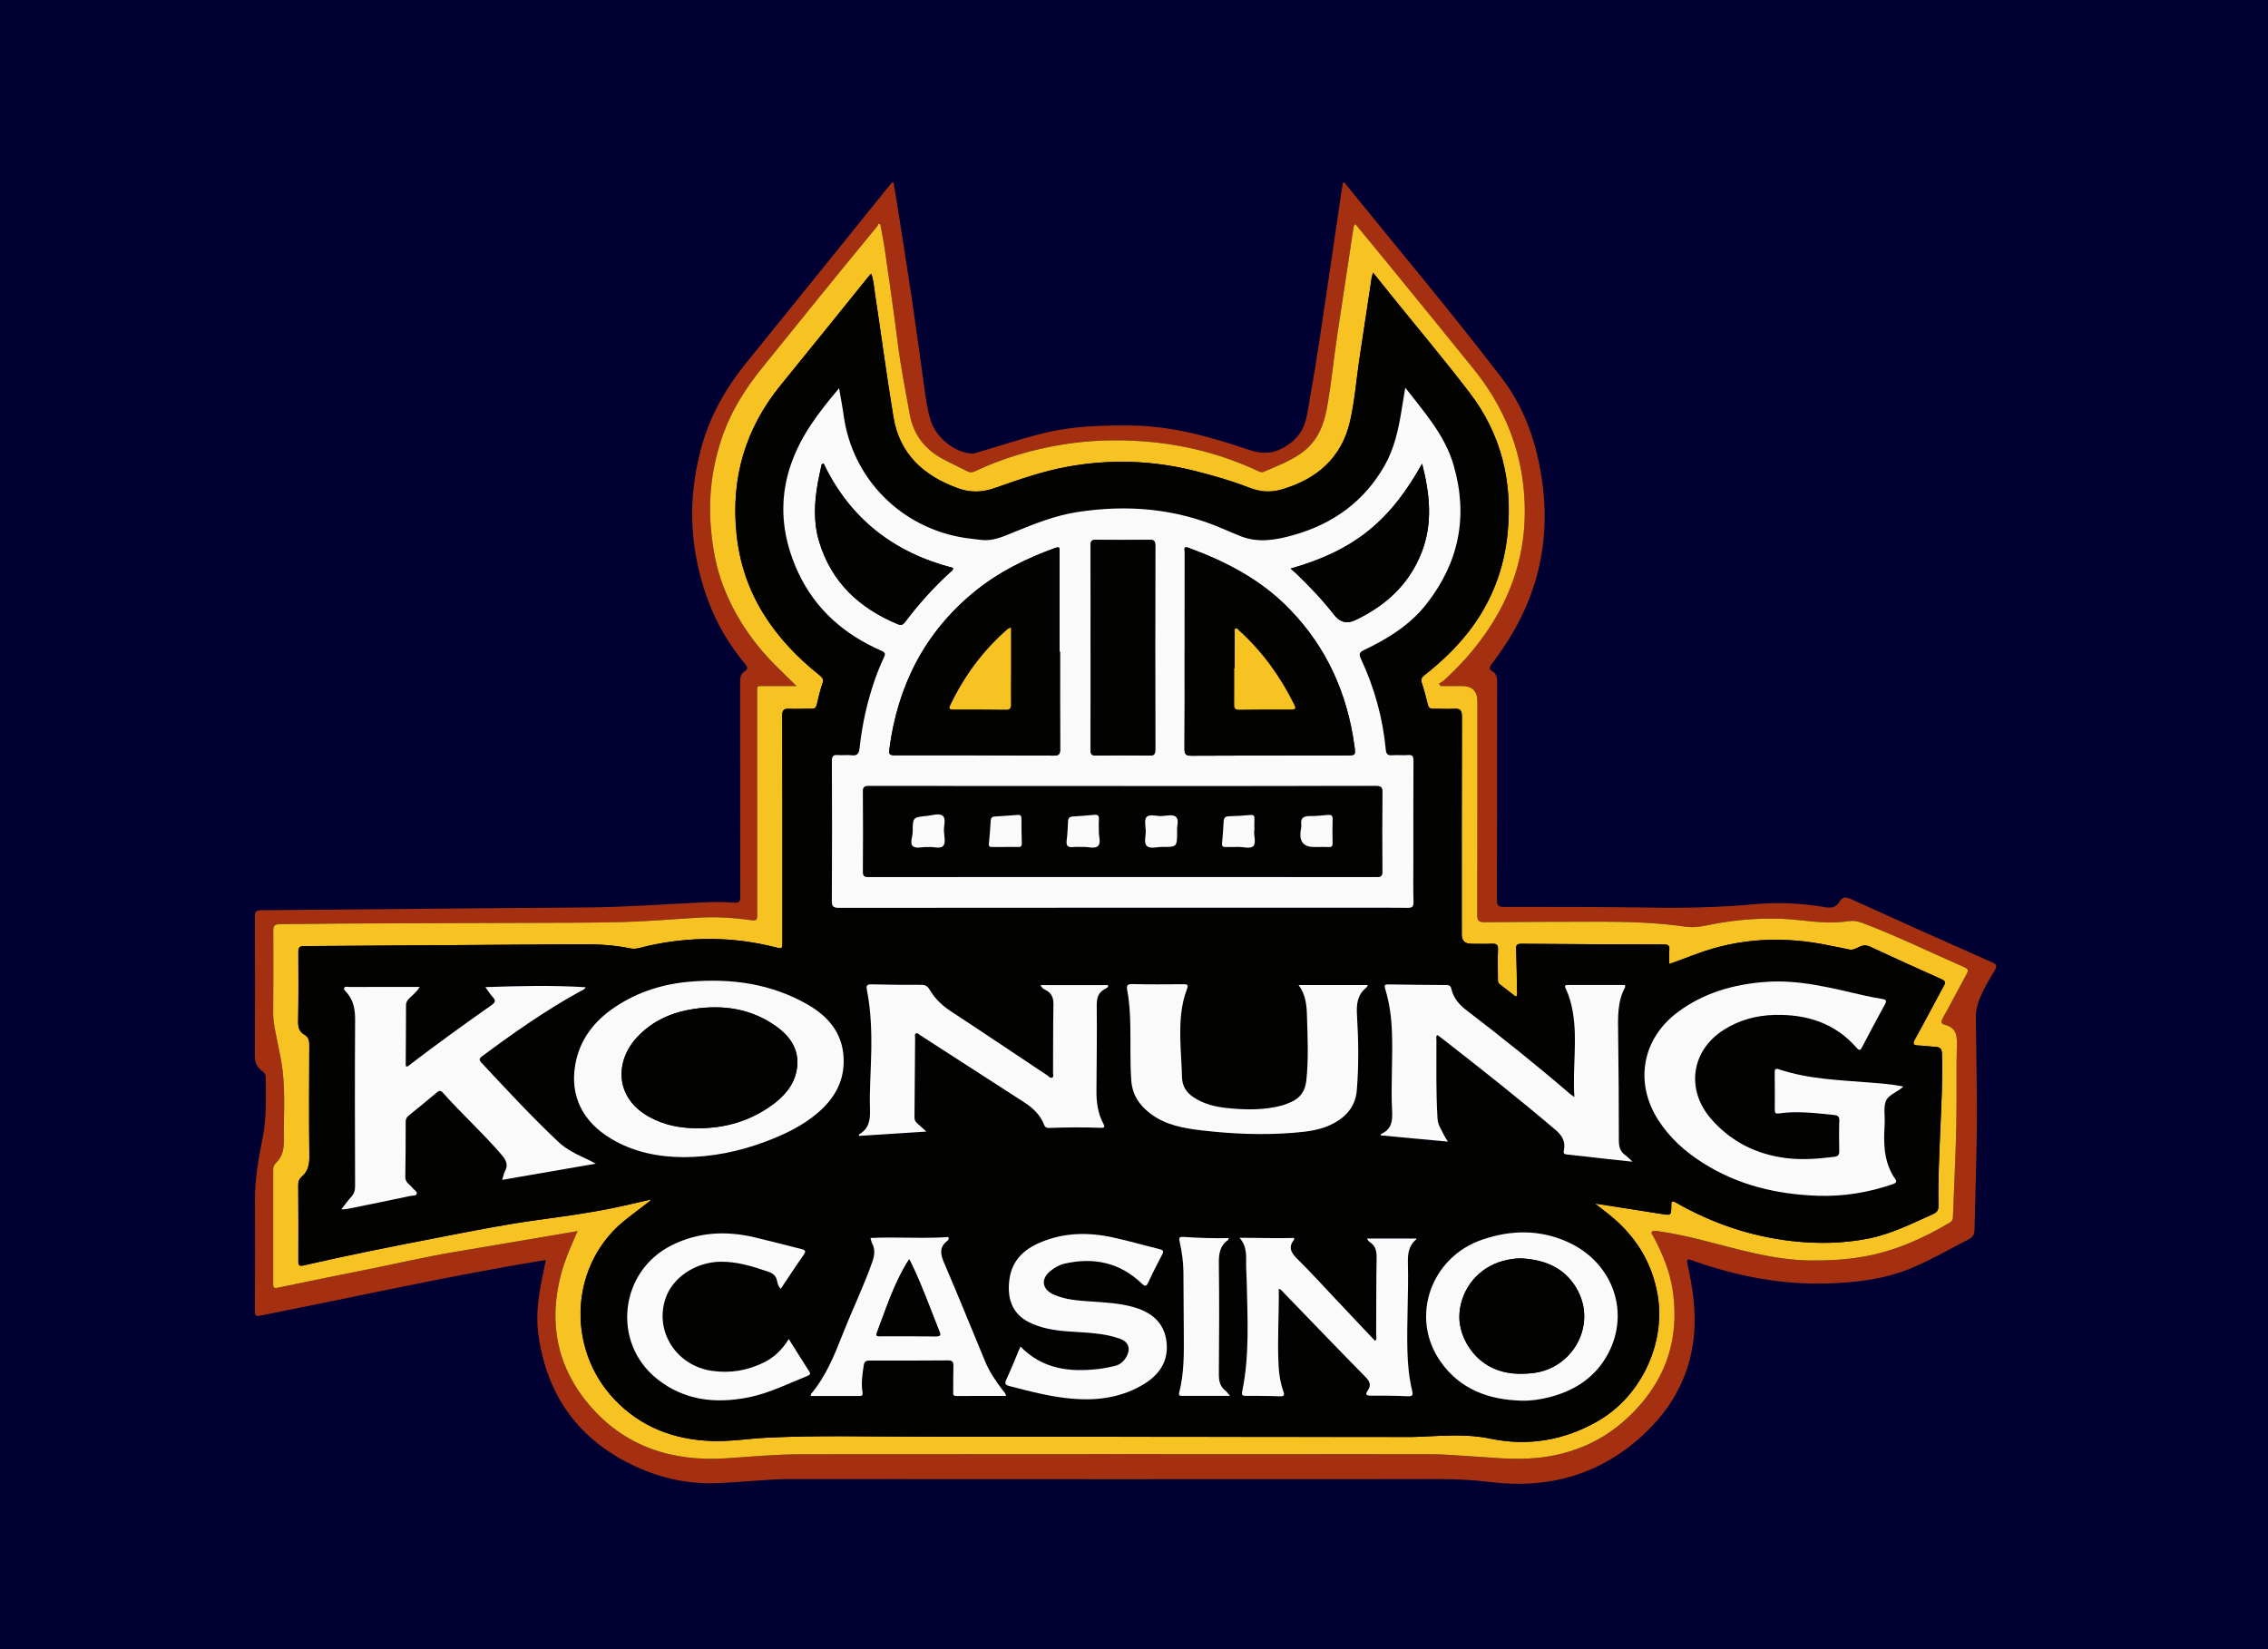 <svg width="110" height="80" viewBox="0 0 110 80" fill="none" xmlns="http://www.w3.org/2000/svg">
<rect x="0" y="0" width="110" height="80" fill="#808080" stroke="none"/>
<g clip-path="url(#clip0_3775_44503)">
<rect width="110" height="80" fill="#000033"/>
<rect width="164" height="82" transform="translate(-27 -1)" fill="#000033"/>
<g clip-path="url(#clip1_3775_44503)">
<path d="M26.472 61.122C22.89 61.705 19.389 62.441 15.887 63.161C14.801 63.384 13.714 63.598 12.63 63.821C12.442 63.86 12.361 63.842 12.362 63.611C12.373 61.809 12.372 60.008 12.366 58.207C12.362 57.186 12.536 56.192 12.737 55.196C12.935 54.224 12.896 53.231 12.889 52.244C12.888 52.078 12.753 51.986 12.647 51.898C12.415 51.707 12.358 51.479 12.36 51.186C12.372 48.949 12.371 46.712 12.36 44.475C12.359 44.221 12.419 44.157 12.679 44.154C17.927 44.114 23.174 44.054 28.421 44.02C30.305 44.008 32.18 43.862 34.059 43.776C34.567 43.752 35.074 43.745 35.579 43.785C35.828 43.805 35.907 43.755 35.906 43.484C35.896 40.017 35.901 36.55 35.895 33.083C35.895 32.865 35.922 32.684 36.12 32.562C36.291 32.457 36.258 32.353 36.143 32.214C35.392 31.313 34.795 30.319 34.379 29.225C33.968 28.146 33.709 27.035 33.609 25.879C33.489 24.482 33.641 23.116 33.997 21.773C34.413 20.207 35.198 18.828 36.22 17.569C38.545 14.704 40.855 11.828 43.172 8.957C43.207 8.913 43.231 8.853 43.333 8.84C43.387 9.156 43.446 9.473 43.495 9.791C43.745 11.384 44.001 12.976 44.238 14.572C44.451 16.015 44.641 17.461 44.844 18.906C44.914 19.403 44.983 19.9 45.133 20.383C45.394 21.216 46.275 21.943 47.124 22.004C47.199 22.009 47.278 21.986 47.351 21.965C48.451 21.642 49.541 21.278 50.654 21.004C52.041 20.662 53.464 20.628 54.89 20.643C56.869 20.663 58.732 21.2 60.578 21.822C61.131 22.009 61.653 22.034 62.176 21.755C62.674 21.491 63.065 21.132 63.263 20.593C63.411 20.191 63.452 19.766 63.528 19.349C63.856 17.525 64.116 15.69 64.39 13.857C64.614 12.358 64.83 10.858 65.051 9.359C65.076 9.19 65.107 9.022 65.134 8.859C65.227 8.839 65.248 8.909 65.281 8.949C67.81 12.072 70.397 15.152 72.841 18.342C73.753 19.532 74.313 20.912 74.626 22.377C75.296 25.507 74.826 28.448 73.083 31.162C72.848 31.529 72.596 31.887 72.332 32.235C72.22 32.382 72.233 32.473 72.377 32.561C72.575 32.681 72.615 32.853 72.614 33.075C72.608 36.6 72.612 40.126 72.604 43.651C72.604 43.903 72.651 43.993 72.933 43.993C75.343 43.993 77.752 43.993 80.161 44.028C81.81 44.053 83.454 44.014 85.096 43.862C86.248 43.755 87.398 43.813 88.534 44.009C88.859 44.065 89.063 43.995 89.218 43.738C89.362 43.501 89.51 43.494 89.764 43.609C92.04 44.645 94.322 45.668 96.61 46.678C96.862 46.79 96.864 46.876 96.738 47.087C96.484 47.51 96.229 47.934 96.036 48.39C95.899 48.714 95.825 49.051 95.831 49.405C95.849 50.771 95.873 52.136 95.88 53.501C95.893 55.554 95.81 57.606 95.766 59.658C95.762 59.889 95.684 60.018 95.474 60.124C94.565 60.587 93.684 61.104 92.74 61.501C91.425 62.055 90.036 62.217 88.629 62.26C86.431 62.327 84.309 61.92 82.241 61.202C82.168 61.176 82.094 61.151 82.022 61.123C81.84 61.051 81.798 61.111 81.838 61.292C81.963 61.859 82.071 62.429 82.135 63.007C82.426 65.602 81.62 67.819 79.709 69.593C77.624 71.528 75.123 72.244 72.293 71.894C71.463 71.791 70.625 71.75 69.784 71.75C59.318 71.755 48.852 71.757 38.386 71.749C37.145 71.748 35.917 71.914 34.679 71.949C33.323 71.986 32.045 71.701 30.829 71.14C28.066 69.865 26.51 67.69 26.108 64.712C25.976 63.728 26.133 62.742 26.344 61.772C26.388 61.567 26.425 61.36 26.472 61.122V61.122ZM65.727 10.861C65.653 10.959 65.644 11.035 65.633 11.112C65.546 11.703 65.456 12.294 65.367 12.885C65.202 13.972 65.04 15.059 64.873 16.146C64.683 17.386 64.573 18.636 64.341 19.869C64.181 20.722 63.835 21.478 63.096 21.992C62.541 22.378 61.914 22.625 61.294 22.885C61.2 22.924 61.125 22.902 61.044 22.864C59.275 22.034 57.416 21.557 55.462 21.41C54.132 21.311 52.812 21.354 51.503 21.569C50.039 21.81 48.623 22.232 47.277 22.866C47.152 22.924 47.047 22.929 46.921 22.864C46.541 22.667 46.151 22.491 45.772 22.291C44.879 21.818 44.305 21.115 44.122 20.1C43.916 18.961 43.691 17.826 43.546 16.677C43.352 15.145 43.13 13.618 42.911 12.09C42.853 11.685 42.767 11.284 42.693 10.882C42.666 10.869 42.638 10.856 42.611 10.843C42.589 10.887 42.576 10.937 42.545 10.975C40.664 13.261 38.8 15.561 36.944 17.869C36.165 18.837 35.507 19.867 35.083 21.038C34.531 22.561 34.335 24.125 34.487 25.742C34.574 26.652 34.74 27.539 35.063 28.392C35.62 29.863 36.483 31.141 37.59 32.26C37.913 32.586 38.246 32.903 38.629 33.278C38.066 33.278 37.591 33.277 37.116 33.278C36.67 33.281 36.722 33.231 36.721 33.661C36.72 37.234 36.719 40.808 36.724 44.382C36.724 44.594 36.709 44.677 36.441 44.639C35.601 44.521 34.755 44.466 33.906 44.514C32.681 44.584 31.457 44.696 30.231 44.727C28.506 44.772 26.779 44.762 25.054 44.771C21.231 44.791 17.407 44.779 13.584 44.831C13.335 44.834 13.251 44.886 13.253 45.15C13.264 46.477 13.254 47.804 13.248 49.13C13.247 49.412 13.289 49.689 13.339 49.964C13.457 50.618 13.627 51.266 13.704 51.925C13.838 53.071 13.754 54.226 13.762 55.378C13.765 55.779 13.68 56.142 13.373 56.426C13.282 56.51 13.248 56.612 13.249 56.737C13.252 58.587 13.252 60.437 13.249 62.286C13.249 62.443 13.269 62.508 13.464 62.467C14.909 62.164 16.356 61.874 17.803 61.584C19.184 61.307 20.556 60.986 21.946 60.75C23.296 60.52 24.647 60.293 25.997 60.065C26.654 59.953 27.312 59.84 28.015 59.721C27.953 59.857 27.91 59.952 27.867 60.048C27.61 60.634 27.362 61.222 27.201 61.843C26.601 64.165 27.008 66.297 28.563 68.135C30.287 70.174 32.581 70.912 35.202 70.744C36.407 70.666 37.611 70.547 38.819 70.546C49.002 70.536 59.185 70.539 69.369 70.544C69.933 70.544 70.498 70.593 71.061 70.625C72.237 70.691 73.406 70.843 74.59 70.719C76.699 70.498 78.409 69.556 79.729 67.931C81.009 66.356 81.421 64.536 81.12 62.556C80.982 61.649 80.621 60.808 80.198 59.996C80.156 59.915 80.049 59.816 80.125 59.74C80.175 59.691 80.31 59.71 80.405 59.723C81.127 59.823 81.838 59.979 82.545 60.157C84.296 60.596 86.022 61.137 87.863 61.146C88.706 61.15 89.538 61.108 90.359 60.964C91.872 60.697 93.26 60.091 94.57 59.302C94.675 59.239 94.713 59.169 94.718 59.049C94.771 57.59 94.849 56.13 94.881 54.67C94.911 53.325 94.872 51.978 94.91 50.632C94.923 50.153 94.817 49.841 94.329 49.713C94.147 49.666 94.123 49.573 94.223 49.394C94.62 48.683 94.992 47.958 95.383 47.245C95.474 47.081 95.465 47.006 95.281 46.925C93.632 46.204 92.014 45.409 90.327 44.773C90.108 44.69 89.895 44.651 89.672 44.684C88.912 44.798 88.149 44.739 87.398 44.65C86.06 44.49 84.74 44.553 83.415 44.769C82.871 44.857 82.329 45.037 81.768 44.955C80.346 44.749 78.916 44.708 77.483 44.712C75.649 44.716 73.815 44.718 71.981 44.734C71.706 44.737 71.647 44.647 71.647 44.389C71.656 40.931 71.653 37.474 71.653 34.017C71.653 33.53 71.402 33.284 70.902 33.28C70.556 33.278 70.211 33.28 69.865 33.28L69.791 33.161C69.878 33.105 69.976 33.059 70.052 32.989C70.537 32.54 70.999 32.068 71.419 31.558C73.343 29.225 74.219 26.568 73.882 23.554C73.646 21.443 72.812 19.569 71.48 17.914C70.104 16.205 68.714 14.508 67.328 12.807C66.802 12.162 66.27 11.522 65.725 10.862L65.727 10.861Z" fill="#A52F11"/>
<path d="M65.727 10.861C66.271 11.521 66.804 12.161 67.329 12.806C68.715 14.507 70.106 16.205 71.481 17.913C72.813 19.567 73.647 21.442 73.883 23.554C74.221 26.568 73.344 29.225 71.42 31.558C71 32.067 70.538 32.54 70.053 32.988C69.977 33.058 69.88 33.104 69.792 33.161L69.866 33.279C70.212 33.279 70.558 33.277 70.903 33.279C71.404 33.283 71.654 33.529 71.654 34.016C71.654 37.473 71.657 40.931 71.648 44.388C71.648 44.646 71.707 44.737 71.983 44.734C73.817 44.717 75.65 44.715 77.484 44.711C78.917 44.708 80.347 44.748 81.769 44.955C82.33 45.036 82.872 44.856 83.416 44.768C84.741 44.553 86.061 44.489 87.4 44.649C88.15 44.739 88.913 44.798 89.674 44.683C89.896 44.65 90.109 44.69 90.328 44.772C92.016 45.408 93.633 46.203 95.282 46.924C95.467 47.005 95.475 47.08 95.385 47.244C94.993 47.958 94.621 48.682 94.225 49.393C94.124 49.572 94.148 49.665 94.33 49.713C94.819 49.841 94.925 50.153 94.911 50.632C94.873 51.977 94.912 53.324 94.882 54.67C94.85 56.13 94.772 57.588 94.719 59.048C94.715 59.169 94.676 59.238 94.572 59.301C93.261 60.09 91.874 60.697 90.36 60.963C89.539 61.108 88.707 61.149 87.864 61.145C86.023 61.136 84.297 60.596 82.546 60.156C81.839 59.978 81.128 59.822 80.406 59.722C80.312 59.71 80.176 59.691 80.126 59.74C80.05 59.815 80.157 59.914 80.199 59.995C80.622 60.807 80.984 61.649 81.121 62.555C81.422 64.535 81.009 66.356 79.73 67.93C78.409 69.556 76.701 70.497 74.591 70.718C73.407 70.842 72.237 70.69 71.063 70.624C70.499 70.592 69.935 70.543 69.37 70.543C59.187 70.539 49.003 70.535 38.82 70.546C37.613 70.547 36.408 70.666 35.203 70.743C32.581 70.911 30.288 70.173 28.564 68.135C27.009 66.296 26.603 64.164 27.202 61.843C27.363 61.222 27.612 60.633 27.869 60.047C27.911 59.951 27.955 59.857 28.016 59.72C27.314 59.84 26.656 59.953 25.998 60.064C24.647 60.293 23.297 60.52 21.947 60.749C20.558 60.985 19.186 61.307 17.804 61.583C16.357 61.873 14.91 62.164 13.465 62.467C13.27 62.507 13.25 62.442 13.25 62.286C13.253 60.436 13.253 58.586 13.25 56.737C13.25 56.611 13.284 56.51 13.374 56.425C13.681 56.141 13.767 55.778 13.764 55.378C13.755 54.226 13.84 53.071 13.705 51.924C13.628 51.266 13.459 50.618 13.34 49.963C13.29 49.688 13.247 49.412 13.249 49.13C13.255 47.803 13.265 46.476 13.254 45.15C13.252 44.886 13.336 44.834 13.586 44.83C17.409 44.779 21.232 44.79 25.055 44.77C26.781 44.762 28.507 44.771 30.232 44.726C31.458 44.694 32.682 44.583 33.907 44.514C34.756 44.465 35.603 44.52 36.442 44.639C36.71 44.676 36.725 44.594 36.725 44.381C36.72 40.807 36.721 37.234 36.722 33.66C36.722 33.23 36.671 33.28 37.117 33.278C37.592 33.276 38.067 33.278 38.631 33.278C38.247 32.902 37.915 32.585 37.592 32.259C36.484 31.141 35.621 29.863 35.064 28.392C34.741 27.539 34.575 26.651 34.489 25.741C34.336 24.125 34.533 22.561 35.084 21.037C35.508 19.867 36.166 18.837 36.945 17.868C38.801 15.561 40.665 13.26 42.547 10.974C42.577 10.937 42.59 10.887 42.612 10.843C42.64 10.855 42.667 10.868 42.695 10.881C42.768 11.284 42.854 11.685 42.912 12.089C43.131 13.617 43.354 15.145 43.547 16.676C43.692 17.826 43.917 18.961 44.123 20.1C44.307 21.114 44.88 21.818 45.773 22.29C46.152 22.49 46.542 22.667 46.922 22.864C47.048 22.929 47.153 22.924 47.278 22.865C48.624 22.231 50.041 21.809 51.505 21.569C52.813 21.354 54.133 21.31 55.463 21.41C57.417 21.555 59.276 22.033 61.046 22.864C61.126 22.901 61.201 22.924 61.295 22.884C61.915 22.624 62.543 22.377 63.097 21.992C63.837 21.478 64.182 20.721 64.342 19.869C64.574 18.636 64.684 17.385 64.874 16.145C65.041 15.059 65.203 13.971 65.368 12.884C65.457 12.293 65.547 11.703 65.634 11.112C65.645 11.034 65.654 10.958 65.728 10.861L65.727 10.861ZM31.524 58.197L31.548 58.239C31.18 58.522 30.813 58.806 30.443 59.087C27.612 61.237 27.423 65.38 29.8 67.884C31.07 69.222 32.678 69.835 34.507 69.9C35.424 69.933 36.334 69.78 37.249 69.737C39.745 69.62 42.242 69.69 44.739 69.69C52.639 69.692 60.54 69.701 68.44 69.706C68.616 69.706 68.791 69.695 68.966 69.688C70.069 69.646 71.154 69.551 72.27 69.784C74.112 70.17 75.889 69.873 77.54 68.909C79.597 67.708 80.794 65.163 80.395 62.825C80.12 61.218 79.312 59.944 78.052 58.928C77.836 58.754 77.616 58.585 77.357 58.382C78.46 58.554 79.506 58.713 80.55 58.882C81.051 58.963 81.056 58.971 81.056 58.486C81.056 58.286 81.079 58.219 81.289 58.34C83.04 59.341 84.916 59.979 86.927 60.205C88.163 60.344 89.395 60.322 90.62 60.079C91.73 59.86 92.728 59.353 93.748 58.897C93.941 58.811 94.019 58.708 94.014 58.487C93.992 57.19 94.058 55.894 94.113 54.598C94.162 53.438 94.221 52.277 94.185 51.114C94.178 50.872 94.088 50.793 93.866 50.782C93.594 50.769 93.323 50.729 93.051 50.717C92.817 50.707 92.737 50.663 92.875 50.414C93.351 49.56 93.798 48.69 94.269 47.834C94.368 47.654 94.352 47.585 94.159 47.499C93.004 46.984 91.854 46.459 90.707 45.926C90.52 45.84 90.365 45.844 90.183 45.927C90.029 45.997 89.88 46.103 89.686 46.059C89.383 45.99 89.075 45.94 88.771 45.875C86.546 45.403 84.359 45.487 82.218 46.3C81.811 46.455 81.401 46.601 80.959 46.763C80.959 46.504 80.948 46.282 80.963 46.062C80.975 45.867 80.9 45.818 80.711 45.817C78.399 45.811 76.088 45.8 73.776 45.783C73.579 45.781 73.528 45.846 73.534 46.033C73.557 46.72 73.566 47.408 73.576 48.095C73.577 48.175 73.62 48.269 73.515 48.348C73.257 48.148 72.999 47.943 72.735 47.746C72.638 47.675 72.648 47.582 72.648 47.487C72.647 47.013 72.631 46.537 72.652 46.064C72.662 45.821 72.574 45.77 72.354 45.781C72.023 45.796 71.691 45.783 71.359 45.783C71.049 45.783 70.895 45.634 70.895 45.334C70.895 41.809 70.89 38.284 70.903 34.759C70.905 34.443 70.807 34.366 70.515 34.383C70.185 34.403 69.852 34.374 69.52 34.383C69.353 34.388 69.282 34.332 69.244 34.166C69.164 33.819 69.07 33.474 68.958 33.135C68.899 32.958 68.942 32.863 69.085 32.751C69.876 32.131 70.604 31.444 71.222 30.651C72.327 29.23 72.95 27.621 73.122 25.835C73.361 23.346 72.807 21.057 71.279 19.058C70.042 17.439 68.727 15.878 67.447 14.291C67.168 13.946 66.891 13.599 66.594 13.228C66.565 13.328 66.539 13.388 66.529 13.451C66.326 14.787 66.123 16.123 65.924 17.459C65.777 18.452 65.703 19.461 65.478 20.436C65.072 22.204 63.872 23.25 62.151 23.747C61.622 23.899 61.117 23.866 60.59 23.659C59.742 23.326 58.863 23.076 57.976 22.851C55.905 22.326 53.822 22.261 51.724 22.65C50.525 22.872 49.378 23.28 48.233 23.679C47.629 23.89 47.065 23.902 46.474 23.691C44.808 23.093 43.631 22.036 43.331 20.239C42.999 18.239 42.737 16.227 42.432 14.223C42.386 13.918 42.373 13.601 42.252 13.276C42.189 13.345 42.148 13.385 42.113 13.428C40.697 15.18 39.287 16.937 37.864 18.683C36.148 20.788 35.447 23.187 35.719 25.875C35.86 27.27 36.282 28.57 37.024 29.766C37.748 30.934 38.684 31.912 39.76 32.763C39.897 32.872 39.956 32.963 39.891 33.151C39.774 33.488 39.692 33.837 39.612 34.184C39.578 34.334 39.513 34.386 39.357 34.383C38.996 34.374 38.635 34.402 38.275 34.383C38.009 34.369 37.938 34.451 37.938 34.719C37.948 38.37 37.946 42.021 37.946 45.672C37.946 46.034 37.945 46.038 37.593 45.949C35.534 45.427 33.47 45.425 31.401 45.889C31.129 45.95 30.86 46.067 30.569 46.007C29.763 45.839 28.946 45.801 28.127 45.806C23.669 45.833 19.212 45.87 14.755 45.895C14.513 45.896 14.467 45.975 14.469 46.192C14.476 47.316 14.479 48.439 14.459 49.562C14.454 49.843 14.519 50.049 14.762 50.191C14.95 50.3 15.001 50.456 15 50.673C14.99 52.484 14.983 54.295 15.003 56.106C15.007 56.499 14.935 56.822 14.633 57.083C14.519 57.181 14.463 57.301 14.464 57.464C14.472 58.704 14.476 59.943 14.469 61.182C14.468 61.386 14.529 61.428 14.718 61.385C16.888 60.884 19.072 60.455 21.257 60.031C22.869 59.718 24.479 59.396 26.108 59.175C27.311 59.011 28.516 58.846 29.707 58.604C30.314 58.481 30.916 58.333 31.52 58.197L31.524 58.197Z" fill="#F7C323"/>
<path d="M31.524 58.197C30.92 58.334 30.318 58.482 29.711 58.605C28.52 58.847 27.315 59.012 26.111 59.175C24.482 59.398 22.873 59.719 21.261 60.032C19.075 60.455 16.891 60.884 14.722 61.385C14.533 61.429 14.471 61.387 14.473 61.183C14.479 59.943 14.476 58.704 14.467 57.465C14.466 57.302 14.522 57.182 14.636 57.084C14.939 56.823 15.01 56.5 15.006 56.107C14.987 54.296 14.994 52.485 15.003 50.674C15.005 50.457 14.954 50.301 14.766 50.191C14.523 50.049 14.458 49.844 14.463 49.562C14.482 48.44 14.479 47.316 14.473 46.193C14.471 45.975 14.516 45.896 14.758 45.895C19.215 45.871 23.673 45.834 28.13 45.806C28.949 45.801 29.767 45.839 30.573 46.007C30.863 46.068 31.132 45.951 31.405 45.89C33.474 45.426 35.537 45.428 37.596 45.949C37.949 46.039 37.95 46.035 37.95 45.672C37.95 42.022 37.952 38.371 37.942 34.72C37.941 34.452 38.013 34.37 38.278 34.384C38.638 34.402 39 34.374 39.361 34.383C39.517 34.387 39.581 34.335 39.616 34.185C39.696 33.837 39.778 33.488 39.894 33.152C39.959 32.963 39.9 32.872 39.763 32.764C38.687 31.913 37.752 30.935 37.027 29.767C36.286 28.571 35.863 27.27 35.722 25.875C35.451 23.187 36.152 20.789 37.867 18.683C39.29 16.937 40.7 15.181 42.117 13.429C42.153 13.385 42.192 13.345 42.255 13.277C42.377 13.601 42.39 13.918 42.436 14.223C42.741 16.228 43.003 18.24 43.335 20.24C43.634 22.037 44.811 23.094 46.478 23.691C47.068 23.903 47.632 23.891 48.236 23.68C49.381 23.28 50.529 22.873 51.728 22.65C53.825 22.261 55.909 22.326 57.98 22.852C58.866 23.076 59.745 23.327 60.594 23.66C61.12 23.866 61.626 23.9 62.155 23.747C63.876 23.25 65.075 22.204 65.482 20.437C65.706 19.462 65.781 18.452 65.928 17.459C66.126 16.123 66.33 14.787 66.533 13.452C66.542 13.389 66.568 13.328 66.598 13.229C66.894 13.599 67.172 13.946 67.451 14.291C68.731 15.879 70.045 17.44 71.283 19.059C72.811 21.058 73.365 23.346 73.125 25.835C72.953 27.622 72.331 29.231 71.225 30.651C70.608 31.445 69.879 32.131 69.089 32.751C68.945 32.864 68.903 32.959 68.961 33.136C69.073 33.474 69.167 33.819 69.248 34.167C69.285 34.332 69.356 34.388 69.524 34.384C69.855 34.375 70.188 34.404 70.518 34.384C70.811 34.366 70.908 34.444 70.907 34.76C70.894 38.285 70.898 41.81 70.898 45.335C70.898 45.634 71.053 45.784 71.363 45.784C71.695 45.784 72.027 45.797 72.357 45.781C72.578 45.771 72.666 45.821 72.655 46.064C72.635 46.538 72.651 47.013 72.651 47.487C72.651 47.583 72.641 47.675 72.739 47.747C73.003 47.943 73.261 48.148 73.519 48.348C73.624 48.269 73.58 48.175 73.579 48.096C73.57 47.408 73.56 46.721 73.537 46.034C73.531 45.846 73.582 45.782 73.78 45.783C76.091 45.801 78.403 45.812 80.714 45.818C80.903 45.818 80.978 45.868 80.966 46.062C80.951 46.283 80.963 46.505 80.963 46.763C81.404 46.601 81.815 46.456 82.222 46.301C84.362 45.487 86.55 45.403 88.774 45.876C89.079 45.94 89.386 45.991 89.69 46.06C89.883 46.103 90.032 45.998 90.186 45.928C90.369 45.844 90.523 45.84 90.71 45.927C91.857 46.459 93.008 46.984 94.162 47.499C94.356 47.585 94.372 47.654 94.273 47.834C93.801 48.691 93.354 49.561 92.879 50.415C92.741 50.663 92.82 50.707 93.055 50.718C93.327 50.73 93.598 50.769 93.87 50.783C94.092 50.794 94.181 50.872 94.189 51.115C94.225 52.278 94.166 53.439 94.116 54.599C94.061 55.895 93.995 57.191 94.018 58.488C94.022 58.709 93.944 58.811 93.751 58.898C92.732 59.353 91.734 59.86 90.624 60.08C89.399 60.322 88.167 60.344 86.931 60.206C84.919 59.98 83.044 59.342 81.293 58.34C81.082 58.22 81.059 58.288 81.06 58.486C81.06 58.972 81.054 58.964 80.553 58.883C79.509 58.714 78.463 58.555 77.361 58.383C77.619 58.586 77.839 58.755 78.056 58.929C79.315 59.944 80.124 61.218 80.398 62.826C80.797 65.163 79.6 67.708 77.543 68.91C75.892 69.874 74.115 70.171 72.273 69.785C71.157 69.551 70.072 69.647 68.97 69.689C68.794 69.696 68.619 69.707 68.444 69.707C60.544 69.702 52.642 69.692 44.742 69.691C42.246 69.691 39.748 69.621 37.253 69.738C36.338 69.781 35.428 69.934 34.51 69.901C32.682 69.837 31.074 69.222 29.804 67.884C27.427 65.381 27.615 61.237 30.446 59.088C30.816 58.807 31.183 58.523 31.552 58.24L31.527 58.198L31.524 58.197ZM68.156 18.805C68.088 19.216 68.03 19.568 67.973 19.919C67.825 20.846 67.622 21.761 67.154 22.585C66.167 24.325 64.655 25.413 62.743 25.954C61.9 26.193 61.033 26.352 60.168 26.009C59.862 25.888 59.559 25.757 59.256 25.627C57.003 24.663 54.666 24.468 52.255 24.839C51.175 25.005 50.182 25.405 49.185 25.811C48.666 26.022 48.152 26.269 47.562 26.188C47.283 26.149 47 26.127 46.722 26.081C43.672 25.577 41.347 23.208 40.923 20.182C40.863 19.749 40.778 19.32 40.696 18.834C40.196 19.422 39.756 19.974 39.36 20.561C37.815 22.852 37.546 25.266 38.718 27.78C39.546 29.558 40.948 30.78 42.741 31.564C42.95 31.655 42.95 31.723 42.866 31.902C42.711 32.234 42.571 32.575 42.449 32.92C42.061 34.016 41.812 35.144 41.69 36.298C41.662 36.556 41.575 36.674 41.295 36.638C41.084 36.61 40.865 36.648 40.652 36.628C40.411 36.604 40.345 36.684 40.346 36.928C40.356 39.184 40.358 41.44 40.344 43.696C40.343 43.982 40.422 44.039 40.698 44.039C48.978 44.031 57.258 44.033 65.539 44.033C66.446 44.033 67.353 44.026 68.26 44.038C68.481 44.041 68.561 43.996 68.555 43.756C68.537 43.069 68.549 42.381 68.549 41.694C68.549 40.096 68.544 38.498 68.554 36.901C68.555 36.685 68.505 36.609 68.281 36.627C68.029 36.647 67.772 36.615 67.521 36.637C67.302 36.656 67.23 36.57 67.212 36.37C67.068 34.83 66.659 33.358 66.004 31.957C65.894 31.722 65.937 31.637 66.16 31.531C67.32 30.979 68.397 30.31 69.2 29.28C70.773 27.261 71.213 25.029 70.502 22.57C70.082 21.111 69.089 20.013 68.156 18.805H68.156ZM92.313 52.708C91.732 52.587 91.191 52.556 90.653 52.512C89.18 52.39 87.696 52.35 86.277 51.871C86.11 51.814 86.074 51.868 86.075 52.022C86.081 52.632 86.083 53.242 86.079 53.852C86.078 54.002 86.143 54.032 86.276 54.013C87.173 53.882 88.064 54 88.955 54.087C89.118 54.104 89.215 54.154 89.208 54.356C89.191 54.849 89.197 55.343 89.205 55.837C89.208 56.014 89.16 56.093 88.966 56.117C88.192 56.212 87.422 56.277 86.64 56.181C85.184 56.002 83.957 55.381 83.001 54.29C81.753 52.866 82.022 50.976 83.582 49.971C84.336 49.486 85.179 49.254 86.07 49.233C87.619 49.197 88.995 49.624 90.044 50.825C90.194 50.996 90.238 50.937 90.318 50.785C90.683 50.091 91.048 49.397 91.426 48.711C91.53 48.523 91.454 48.487 91.289 48.459C91.002 48.41 90.714 48.359 90.43 48.295C88.848 47.933 87.277 47.509 85.622 47.633C84.074 47.75 82.635 48.16 81.379 49.094C79.644 50.384 79.263 52.509 80.421 54.325C80.975 55.193 81.723 55.861 82.586 56.41C84.29 57.494 86.179 57.941 88.18 58.007C89.421 58.048 90.621 57.849 91.792 57.447C91.981 57.381 92.018 57.319 91.891 57.147C91.777 56.994 91.694 56.814 91.621 56.636C91.337 55.934 91.372 55.198 91.409 54.462C91.425 54.114 91.346 53.735 91.461 53.426C91.582 53.103 92.008 52.998 92.313 52.709V52.708ZM16.553 58.663C16.684 58.656 16.759 58.661 16.83 58.646C17.859 58.438 18.888 58.232 19.914 58.012C20.017 57.99 20.191 58.023 20.215 57.9C20.236 57.795 20.08 57.725 20.013 57.631C19.888 57.458 19.653 57.37 19.657 57.097C19.673 56.206 19.674 55.315 19.676 54.424C19.676 54.298 19.709 54.207 19.811 54.124C20.273 53.753 20.731 53.375 21.186 52.994C21.293 52.904 21.369 52.882 21.476 53.001C22.392 54.032 23.42 54.959 24.319 56.008C24.54 56.266 24.669 56.498 24.488 56.825C24.429 56.932 24.411 57.061 24.358 57.234C25.874 56.972 27.35 56.717 28.898 56.449C28.717 56.356 28.601 56.289 28.48 56.234C27.975 56.002 27.472 55.765 27.065 55.378C25.774 54.153 24.561 52.853 23.351 51.55C23.225 51.415 23.234 51.348 23.381 51.238C24.911 50.099 26.471 49.006 28.147 48.084C28.233 48.037 28.344 48.012 28.406 47.89C26.783 47.787 25.187 47.827 23.542 47.883C23.679 48.072 23.772 48.232 23.896 48.363C24.059 48.536 24.022 48.628 23.835 48.76C22.507 49.696 21.188 50.643 19.899 51.633C19.842 51.677 19.794 51.752 19.69 51.731C19.686 51.696 19.677 51.66 19.677 51.624C19.683 50.665 19.692 49.707 19.693 48.748C19.693 48.604 19.765 48.519 19.855 48.425C20.017 48.258 20.216 48.122 20.355 47.874C20.246 47.874 20.181 47.874 20.116 47.874C19.053 47.874 17.989 47.874 16.926 47.876C16.852 47.876 16.753 47.836 16.707 47.905C16.646 47.998 16.745 48.069 16.797 48.126C17.153 48.517 17.227 48.974 17.223 49.491C17.205 52.173 17.215 54.856 17.222 57.538C17.222 57.745 17.175 57.907 17.034 58.061C16.872 58.237 16.734 58.434 16.553 58.662V58.663ZM70.226 55.38C70.141 55.242 70.083 55.165 70.043 55.079C69.922 54.82 69.744 54.585 69.724 54.281C69.641 52.995 69.671 51.707 69.668 50.419C69.668 50.352 69.625 50.264 69.728 50.213C69.796 50.265 69.867 50.317 69.936 50.37C71.799 51.822 73.653 53.285 75.452 54.817C75.779 55.094 75.935 55.391 75.851 55.798C75.818 55.961 75.861 55.99 76.013 56.005C76.663 56.07 77.31 56.151 77.958 56.223C78.335 56.266 78.714 56.304 79.177 56.354C79.019 56.206 78.936 56.11 78.835 56.04C78.576 55.862 78.517 55.622 78.517 55.318C78.517 53.584 78.505 51.851 78.482 50.117C78.472 49.35 78.44 48.585 78.824 47.88C78.831 47.868 78.819 47.844 78.808 47.782C77.891 47.782 76.966 47.783 76.041 47.78C75.837 47.78 75.907 47.886 75.954 47.984C76.119 48.337 76.217 48.709 76.283 49.092C76.517 50.447 76.264 51.809 76.361 53.216C76.27 53.152 76.214 53.121 76.167 53.08C74.522 51.667 72.831 50.311 71.108 48.993C70.755 48.723 70.493 48.402 70.393 47.968C70.36 47.825 70.288 47.786 70.151 47.785C69.214 47.778 68.278 47.769 67.342 47.753C67.163 47.75 67.129 47.79 67.183 47.966C67.387 48.635 67.482 49.322 67.51 50.021C67.561 51.319 67.452 52.617 67.52 53.912C67.546 54.414 67.476 54.789 66.987 55.007C66.976 55.013 66.974 55.039 66.96 55.075C68.031 55.175 69.097 55.275 70.227 55.381L70.226 55.38ZM33.155 56.133C34.519 56.126 35.836 55.862 37.111 55.385C38.033 55.039 38.915 54.624 39.67 53.975C40.42 53.331 40.897 52.547 40.918 51.548C40.945 50.255 40.28 49.368 39.185 48.738C37.414 47.717 35.498 47.453 33.494 47.617C32.179 47.725 30.953 48.104 29.853 48.833C28.823 49.516 28.106 50.434 27.895 51.672C27.642 53.167 28.261 54.415 29.636 55.237C30.717 55.884 31.906 56.124 33.155 56.133L33.155 56.133ZM50.471 47.788C50.521 47.926 50.624 47.98 50.713 48.025C51.009 48.176 51.098 48.406 51.092 48.731C51.073 49.835 51.081 50.938 51.074 52.043C51.074 52.122 51.122 52.236 51.027 52.277C50.94 52.315 50.871 52.219 50.802 52.172C49.239 51.132 47.682 50.083 46.112 49.054C45.686 48.774 45.337 48.437 45.084 48.004C44.99 47.843 44.879 47.775 44.688 47.775C43.879 47.777 43.069 47.773 42.26 47.751C42.02 47.744 42.011 47.847 42.045 48.023C42.239 49.006 42.275 50.001 42.257 50.998C42.24 51.947 42.165 52.897 42.195 53.843C42.212 54.359 42.134 54.759 41.667 55.028C41.657 55.033 41.661 55.062 41.656 55.104C42.729 55.035 43.796 54.966 44.928 54.893C44.743 54.724 44.619 54.603 44.486 54.493C44.387 54.412 44.352 54.32 44.353 54.191C44.366 52.913 44.373 51.635 44.384 50.357C44.385 50.283 44.348 50.188 44.416 50.14C44.495 50.084 44.558 50.172 44.619 50.212C46.303 51.296 47.987 52.38 49.668 53.469C50.092 53.743 50.453 54.078 50.639 54.561C50.684 54.678 50.75 54.721 50.878 54.717C51.717 54.687 52.555 54.678 53.394 54.711C53.579 54.718 53.591 54.653 53.515 54.512C53.246 54.011 53.175 53.469 53.179 52.91C53.188 51.535 53.208 50.16 53.193 48.786C53.19 48.423 53.252 48.149 53.593 47.973C53.656 47.94 53.76 47.906 53.742 47.789H50.471V47.788ZM62.982 47.783C63.33 48.245 63.374 48.756 63.388 49.281C63.418 50.325 63.472 51.368 63.358 52.412C63.303 52.914 63.072 53.261 62.611 53.461C62.479 53.519 62.345 53.578 62.206 53.617C61.317 53.861 60.412 53.84 59.508 53.748C58.934 53.69 58.378 53.551 57.888 53.228C57.532 52.994 57.335 52.679 57.326 52.239C57.315 51.63 57.26 51.021 57.247 50.411C57.229 49.587 57.266 48.765 57.567 47.982C57.646 47.776 57.591 47.741 57.391 47.743C56.572 47.75 55.752 47.757 54.934 47.736C54.659 47.729 54.628 47.817 54.674 48.052C54.781 48.614 54.809 49.185 54.821 49.757C54.839 50.638 54.806 51.517 54.867 52.398C54.915 53.095 55.248 53.599 55.781 54.008C56.512 54.571 57.38 54.727 58.265 54.832C59.769 55.009 61.276 55.069 62.787 54.946C63.447 54.892 64.101 54.808 64.697 54.483C65.335 54.134 65.744 53.63 65.806 52.891C65.907 51.673 65.888 50.453 65.814 49.234C65.783 48.717 65.831 48.257 66.265 47.909C66.292 47.887 66.304 47.847 66.342 47.782H62.981L62.982 47.783ZM62.756 60.054C61.889 60.078 61.02 60.044 60.117 60.045C60.529 60.499 60.425 61.028 60.442 61.535C60.449 61.738 60.463 61.941 60.467 62.144C60.503 63.932 60.615 65.723 60.249 67.495C60.206 67.7 60.283 67.716 60.451 67.715C60.987 67.714 61.524 67.712 62.059 67.735C62.304 67.746 62.307 67.664 62.24 67.475C62.1 67.082 62.037 66.667 62.014 66.255C61.948 65.013 62.039 63.77 62.023 62.518C62.148 62.555 62.205 62.651 62.277 62.725C63.588 64.078 64.891 65.439 66.214 66.782C66.438 67.01 66.523 67.195 66.331 67.468C66.193 67.663 66.291 67.704 66.488 67.704C67.083 67.704 67.678 67.702 68.272 67.733C68.526 67.747 68.539 67.659 68.491 67.46C68.338 66.819 68.276 66.166 68.261 65.509C68.226 64.105 68.321 62.702 68.286 61.299C68.274 60.825 68.315 60.43 68.695 60.118C68.702 60.113 68.689 60.086 68.688 60.081H66.31C66.338 60.182 66.399 60.228 66.462 60.272C66.718 60.451 66.772 60.695 66.767 60.999C66.747 62.258 66.754 63.516 66.746 64.775C66.746 64.861 66.794 64.964 66.692 65.045C66.069 64.385 65.449 63.728 64.829 63.071C64.208 62.414 63.604 61.743 62.96 61.109C62.647 60.8 62.44 60.529 62.775 60.125C62.778 60.12 62.771 60.107 62.757 60.055L62.756 60.054ZM49.492 65.32C49.253 65.883 49.042 66.414 48.803 66.931C48.704 67.143 48.782 67.193 48.967 67.24C49.985 67.503 51.002 67.772 52.057 67.855C53.283 67.952 54.454 67.782 55.513 67.121C56.287 66.638 56.704 65.946 56.568 65.022C56.438 64.146 55.844 63.665 55.027 63.423C54.34 63.219 53.629 63.184 52.921 63.135C52.3 63.092 51.674 63.057 51.096 62.794C50.531 62.538 50.47 62.041 50.944 61.655C51.152 61.486 51.381 61.356 51.638 61.298C53.044 60.98 54.307 61.244 55.365 62.253C55.538 62.419 55.599 62.417 55.698 62.198C55.903 61.748 56.129 61.308 56.359 60.871C56.44 60.718 56.445 60.645 56.251 60.598C55.497 60.415 54.752 60.198 53.994 60.031C52.781 59.764 51.58 59.783 50.419 60.285C49.639 60.623 49.09 61.158 48.962 62.031C48.845 62.833 48.998 63.678 49.886 64.129C50.48 64.432 51.116 64.536 51.772 64.585C52.625 64.648 53.488 64.651 54.31 64.937C54.709 65.076 54.843 65.387 54.658 65.764C54.533 66.021 54.335 66.202 54.05 66.267C53.804 66.323 53.555 66.375 53.305 66.405C51.897 66.573 50.575 66.428 49.491 65.32L49.492 65.32ZM73.792 67.945C74.236 67.957 74.669 67.894 75.097 67.788C76.272 67.5 77.251 66.907 77.88 65.865C79.137 63.783 78.279 61.243 76.007 60.236C74.658 59.639 73.292 59.661 71.913 60.126C69.384 60.977 68.361 63.914 69.873 66.058C70.817 67.397 72.2 67.904 73.793 67.945H73.792ZM48.79 67.716C48.775 67.576 48.696 67.525 48.645 67.457C48.311 67.014 47.994 66.562 47.781 66.048C47.117 64.45 46.469 62.844 45.786 61.254C45.607 60.838 45.546 60.499 45.943 60.193C45.984 60.162 46.036 60.118 45.997 60.006C44.753 60.097 43.493 59.988 42.219 60.053C42.25 60.159 42.26 60.238 42.294 60.304C42.453 60.606 42.418 60.894 42.307 61.211C41.887 62.404 41.333 63.544 40.871 64.719C40.466 65.747 40.055 66.768 39.328 67.626C39.316 67.641 39.327 67.677 39.327 67.718C40.116 67.718 40.895 67.716 41.673 67.719C41.811 67.719 41.854 67.687 41.83 67.532C41.76 67.098 41.825 66.667 41.89 66.236C41.918 66.054 41.989 66 42.168 66C43.434 66.003 44.702 66 45.968 65.991C46.166 65.989 46.247 66.047 46.241 66.252C46.227 66.668 46.234 67.084 46.231 67.5C46.23 67.607 46.199 67.718 46.374 67.717C47.171 67.714 47.967 67.715 48.789 67.715L48.79 67.716ZM38.254 64.958C37.939 65.468 37.554 65.843 37.053 66.09C36.255 66.483 35.421 66.628 34.53 66.499C32.809 66.25 31.738 64.596 32.277 62.989C32.621 61.963 33.736 61.224 34.934 61.204C35.739 61.191 36.484 61.427 37.232 61.679C37.472 61.759 37.633 61.866 37.688 62.128C37.715 62.255 37.743 62.403 37.867 62.519C38.245 61.955 38.605 61.403 38.984 60.864C39.118 60.673 39.027 60.63 38.864 60.589C38.113 60.401 37.364 60.203 36.611 60.025C35.226 59.698 33.882 59.757 32.582 60.404C30.04 61.669 29.653 65.133 31.876 66.896C33.186 67.935 34.69 68.101 36.279 67.789C37.301 67.589 38.226 67.12 39.181 66.734C39.352 66.665 39.285 66.588 39.227 66.495C38.911 65.995 38.595 65.496 38.255 64.957L38.254 64.958ZM59.654 67.712C59.544 67.584 59.503 67.516 59.444 67.471C59.171 67.263 59.112 66.994 59.115 66.66C59.131 64.87 59.136 63.079 59.115 61.289C59.109 60.829 59.154 60.431 59.562 60.15C59.578 60.139 59.577 60.103 59.588 60.057C58.844 60.079 58.115 60.046 57.387 60.002C57.177 59.989 57.175 60.064 57.212 60.233C57.319 60.715 57.391 61.203 57.395 61.697C57.404 62.703 57.408 63.71 57.414 64.716C57.42 65.664 57.432 66.613 57.192 67.541C57.157 67.677 57.194 67.714 57.325 67.713C58.073 67.71 58.821 67.712 59.653 67.712L59.654 67.712Z" fill="#020201"/>
<path d="M68.156 18.805C69.09 20.013 70.082 21.111 70.503 22.57C71.213 25.029 70.773 27.261 69.201 29.28C68.398 30.31 67.321 30.979 66.16 31.531C65.938 31.637 65.895 31.722 66.005 31.957C66.66 33.359 67.069 34.83 67.212 36.37C67.231 36.57 67.303 36.656 67.521 36.637C67.773 36.615 68.029 36.648 68.281 36.627C68.505 36.609 68.556 36.685 68.555 36.901C68.545 38.498 68.549 40.096 68.549 41.694C68.549 42.381 68.537 43.069 68.556 43.756C68.562 43.996 68.481 44.041 68.261 44.038C67.354 44.026 66.447 44.033 65.539 44.033C57.259 44.033 48.979 44.031 40.699 44.039C40.422 44.039 40.343 43.983 40.345 43.696C40.359 41.44 40.357 39.184 40.347 36.928C40.346 36.684 40.411 36.605 40.653 36.628C40.865 36.648 41.084 36.61 41.296 36.638C41.576 36.674 41.663 36.556 41.69 36.298C41.813 35.144 42.062 34.015 42.449 32.92C42.571 32.575 42.711 32.234 42.867 31.902C42.951 31.723 42.95 31.655 42.742 31.564C40.949 30.78 39.547 29.558 38.718 27.78C37.547 25.267 37.815 22.852 39.361 20.561C39.756 19.974 40.196 19.422 40.696 18.834C40.779 19.32 40.863 19.749 40.923 20.182C41.347 23.208 43.672 25.577 46.723 26.081C47.001 26.127 47.283 26.149 47.562 26.188C48.152 26.269 48.667 26.022 49.186 25.811C50.184 25.405 51.176 25.005 52.256 24.839C54.667 24.468 57.003 24.662 59.257 25.627C59.56 25.757 59.863 25.888 60.169 26.009C61.033 26.352 61.9 26.193 62.743 25.954C64.656 25.413 66.168 24.325 67.155 22.585C67.623 21.761 67.825 20.846 67.974 19.919C68.031 19.567 68.089 19.216 68.157 18.805H68.156ZM54.451 38.137C50.346 38.137 46.241 38.139 42.135 38.132C41.923 38.132 41.857 38.173 41.859 38.398C41.872 39.696 41.87 40.993 41.86 42.291C41.858 42.5 41.923 42.54 42.12 42.539C50.341 42.534 58.562 42.534 66.782 42.539C66.983 42.539 67.042 42.495 67.04 42.289C67.03 41.002 67.027 39.714 67.042 38.426C67.045 38.178 66.976 38.131 66.738 38.132C62.642 38.14 58.547 38.138 54.451 38.138V38.137ZM57.458 31.584H57.456C57.456 33.163 57.462 34.741 57.449 36.32C57.447 36.583 57.512 36.661 57.785 36.66C60.282 36.646 62.779 36.648 65.276 36.645C65.748 36.645 65.755 36.643 65.69 36.178C65.34 33.635 64.344 31.396 62.531 29.535C61.157 28.122 59.465 27.241 57.637 26.572C57.386 26.48 57.459 26.658 57.459 26.762C57.456 28.369 57.457 29.977 57.457 31.584H57.458ZM51.411 31.617H51.389C51.389 30.001 51.389 28.384 51.389 26.766C51.389 26.629 51.429 26.491 51.183 26.58C49.754 27.095 48.405 27.765 47.232 28.73C44.827 30.708 43.535 33.289 43.136 36.34C43.107 36.563 43.128 36.637 43.38 36.637C45.955 36.633 48.529 36.64 51.104 36.654C51.343 36.655 51.419 36.599 51.417 36.352C51.406 34.774 51.411 33.196 51.411 31.617V31.617ZM52.898 31.413C52.898 33.068 52.902 34.723 52.893 36.377C52.892 36.596 52.953 36.654 53.172 36.65C54.029 36.638 54.887 36.639 55.745 36.65C55.956 36.653 56.031 36.607 56.031 36.381C56.023 33.072 56.023 29.762 56.031 26.453C56.031 26.225 55.956 26.183 55.747 26.185C54.889 26.196 54.032 26.2 53.174 26.183C52.929 26.179 52.892 26.264 52.894 26.478C52.902 28.123 52.898 29.768 52.898 31.413H52.898ZM39.944 22.48L39.851 22.528C39.79 22.818 39.723 23.105 39.67 23.396C39.493 24.365 39.442 25.331 39.734 26.29C40.329 28.244 41.669 29.494 43.522 30.27C43.707 30.347 43.791 30.314 43.901 30.169C44.557 29.3 45.281 28.491 46.089 27.757C46.139 27.711 46.222 27.682 46.223 27.55C43.37 26.817 41.229 25.174 39.944 22.479V22.48ZM68.973 22.494C68.273 23.749 67.469 24.86 66.375 25.743C65.271 26.633 64.002 27.182 62.598 27.581C62.708 27.678 62.78 27.739 62.849 27.804C63.517 28.442 64.151 29.111 64.719 29.84C64.994 30.191 65.331 30.272 65.73 30.084C67.216 29.378 68.352 28.341 68.955 26.781C69.499 25.374 69.349 23.967 68.973 22.494V22.494Z" fill="#FAFAFA"/>
<path d="M92.313 52.708C92.008 52.996 91.582 53.102 91.461 53.425C91.346 53.735 91.425 54.114 91.409 54.462C91.372 55.197 91.337 55.933 91.621 56.636C91.694 56.814 91.777 56.994 91.891 57.147C92.018 57.319 91.982 57.38 91.792 57.446C90.621 57.848 89.421 58.047 88.18 58.006C86.179 57.94 84.29 57.492 82.586 56.409C81.723 55.861 80.975 55.193 80.421 54.324C79.262 52.508 79.644 50.384 81.379 49.093C82.635 48.16 84.074 47.749 85.622 47.633C87.277 47.508 88.848 47.933 90.43 48.294C90.714 48.359 91.002 48.41 91.289 48.458C91.454 48.486 91.53 48.523 91.426 48.71C91.048 49.397 90.683 50.091 90.318 50.785C90.238 50.936 90.194 50.995 90.044 50.824C88.995 49.623 87.619 49.196 86.07 49.233C85.179 49.254 84.335 49.485 83.582 49.971C82.022 50.976 81.753 52.866 83.001 54.29C83.957 55.38 85.184 56.001 86.64 56.18C87.422 56.277 88.192 56.211 88.966 56.116C89.16 56.092 89.208 56.013 89.205 55.837C89.197 55.343 89.19 54.849 89.208 54.355C89.215 54.153 89.118 54.102 88.955 54.087C88.064 53.998 87.173 53.882 86.276 54.012C86.143 54.032 86.078 54.002 86.079 53.851C86.083 53.242 86.081 52.632 86.075 52.021C86.074 51.868 86.11 51.814 86.277 51.87C87.696 52.349 89.18 52.39 90.653 52.511C91.191 52.555 91.732 52.587 92.313 52.708V52.708Z" fill="#FAFAFA"/>
<path d="M16.553 58.663C16.734 58.435 16.872 58.237 17.034 58.061C17.175 57.908 17.223 57.745 17.222 57.538C17.215 54.856 17.205 52.173 17.223 49.491C17.227 48.975 17.153 48.518 16.797 48.127C16.745 48.069 16.646 47.999 16.707 47.906C16.753 47.836 16.852 47.877 16.926 47.877C17.989 47.874 19.053 47.875 20.116 47.875C20.181 47.875 20.246 47.875 20.355 47.875C20.216 48.123 20.017 48.259 19.855 48.426C19.765 48.519 19.693 48.605 19.693 48.749C19.692 49.708 19.683 50.666 19.677 51.625C19.677 51.661 19.686 51.696 19.69 51.731C19.795 51.752 19.842 51.677 19.899 51.633C21.188 50.644 22.507 49.697 23.835 48.761C24.022 48.63 24.059 48.537 23.896 48.364C23.772 48.233 23.679 48.073 23.542 47.884C25.187 47.828 26.784 47.787 28.406 47.891C28.344 48.013 28.233 48.037 28.147 48.085C26.471 49.007 24.911 50.1 23.381 51.239C23.234 51.349 23.225 51.416 23.351 51.551C24.561 52.854 25.774 54.154 27.065 55.379C27.472 55.765 27.976 56.002 28.48 56.234C28.601 56.289 28.717 56.356 28.898 56.449C27.35 56.717 25.874 56.972 24.358 57.234C24.411 57.062 24.429 56.932 24.488 56.825C24.669 56.498 24.54 56.267 24.319 56.008C23.42 54.959 22.392 54.033 21.476 53.002C21.369 52.883 21.293 52.904 21.186 52.995C20.731 53.375 20.274 53.753 19.811 54.125C19.709 54.208 19.676 54.298 19.676 54.424C19.674 55.315 19.674 56.206 19.657 57.097C19.653 57.371 19.888 57.459 20.013 57.632C20.08 57.725 20.236 57.795 20.215 57.9C20.191 58.024 20.017 57.99 19.914 58.013C18.888 58.232 17.859 58.439 16.83 58.647C16.759 58.661 16.684 58.656 16.553 58.663V58.663Z" fill="#FAFAFA"/>
<path d="M70.226 55.38C69.096 55.275 68.031 55.175 66.959 55.075C66.973 55.039 66.975 55.012 66.987 55.007C67.476 54.789 67.545 54.414 67.519 53.912C67.451 52.616 67.561 51.318 67.509 50.02C67.481 49.322 67.387 48.635 67.182 47.966C67.129 47.789 67.162 47.749 67.341 47.753C68.277 47.769 69.213 47.778 70.15 47.784C70.288 47.785 70.359 47.824 70.392 47.968C70.492 48.402 70.754 48.723 71.108 48.993C72.83 50.31 74.521 51.667 76.166 53.08C76.214 53.12 76.269 53.152 76.36 53.215C76.263 51.808 76.516 50.447 76.283 49.091C76.216 48.708 76.118 48.337 75.953 47.984C75.907 47.886 75.836 47.779 76.04 47.78C76.965 47.782 77.89 47.781 78.807 47.781C78.818 47.844 78.831 47.867 78.824 47.88C78.439 48.585 78.471 49.35 78.481 50.117C78.504 51.85 78.517 53.584 78.516 55.317C78.516 55.622 78.574 55.861 78.834 56.04C78.935 56.109 79.017 56.206 79.177 56.353C78.713 56.304 78.335 56.265 77.957 56.223C77.309 56.15 76.662 56.07 76.013 56.005C75.861 55.99 75.817 55.96 75.851 55.798C75.934 55.39 75.778 55.094 75.451 54.816C73.653 53.285 71.798 51.822 69.935 50.37C69.867 50.316 69.796 50.264 69.727 50.212C69.624 50.263 69.668 50.352 69.668 50.419C69.671 51.706 69.64 52.994 69.723 54.281C69.743 54.585 69.921 54.82 70.043 55.079C70.083 55.164 70.141 55.241 70.226 55.38L70.226 55.38Z" fill="#FAFAFA"/>
<path d="M33.155 56.133C31.907 56.125 30.718 55.885 29.637 55.238C28.262 54.415 27.643 53.167 27.896 51.673C28.106 50.434 28.823 49.516 29.854 48.834C30.953 48.105 32.18 47.725 33.494 47.618C35.498 47.454 37.415 47.718 39.185 48.738C40.279 49.369 40.946 50.255 40.919 51.549C40.898 52.547 40.421 53.332 39.671 53.976C38.915 54.624 38.034 55.039 37.111 55.385C35.836 55.863 34.519 56.127 33.156 56.134L33.155 56.133ZM33.883 54.73C35.184 54.725 36.376 54.377 37.433 53.614C38.031 53.182 38.51 52.647 38.641 51.9C38.804 50.968 38.357 50.291 37.627 49.775C36.427 48.927 35.079 48.73 33.651 48.944C32.592 49.103 31.658 49.511 30.912 50.302C29.812 51.47 29.817 53.228 31.446 54.155C32.206 54.588 33.023 54.735 33.883 54.73V54.73Z" fill="#FAFAFA"/>
<path d="M50.471 47.788H53.742C53.76 47.905 53.656 47.938 53.593 47.972C53.252 48.148 53.19 48.422 53.193 48.785C53.208 50.159 53.188 51.534 53.179 52.909C53.175 53.468 53.246 54.01 53.515 54.511C53.591 54.652 53.579 54.717 53.394 54.71C52.555 54.677 51.717 54.686 50.878 54.716C50.75 54.72 50.684 54.677 50.639 54.56C50.454 54.076 50.092 53.742 49.668 53.468C47.987 52.38 46.303 51.295 44.619 50.21C44.558 50.171 44.495 50.084 44.416 50.139C44.347 50.187 44.385 50.282 44.384 50.356C44.373 51.634 44.366 52.912 44.353 54.19C44.352 54.319 44.387 54.41 44.486 54.492C44.619 54.602 44.743 54.723 44.928 54.892C43.796 54.965 42.729 55.034 41.656 55.103C41.661 55.06 41.657 55.032 41.667 55.027C42.134 54.758 42.212 54.358 42.195 53.842C42.165 52.895 42.24 51.946 42.257 50.997C42.275 50 42.239 49.005 42.045 48.022C42.011 47.846 42.02 47.743 42.26 47.75C43.069 47.772 43.879 47.775 44.688 47.774C44.879 47.774 44.99 47.842 45.084 48.003C45.337 48.436 45.686 48.773 46.112 49.053C47.682 50.082 49.239 51.131 50.802 52.171C50.871 52.218 50.94 52.314 51.027 52.276C51.122 52.235 51.074 52.121 51.074 52.042C51.081 50.938 51.073 49.834 51.092 48.73C51.098 48.405 51.009 48.175 50.713 48.024C50.623 47.979 50.521 47.926 50.471 47.787V47.788Z" fill="#FAFAFA"/>
<path d="M62.982 47.783H66.343C66.304 47.848 66.293 47.889 66.266 47.91C65.832 48.258 65.783 48.718 65.815 49.236C65.889 50.453 65.907 51.674 65.806 52.892C65.745 53.631 65.335 54.135 64.697 54.484C64.102 54.809 63.448 54.893 62.788 54.947C61.276 55.071 59.77 55.01 58.266 54.833C57.38 54.728 56.513 54.572 55.781 54.01C55.248 53.6 54.915 53.096 54.867 52.4C54.806 51.519 54.839 50.638 54.822 49.758C54.81 49.186 54.782 48.616 54.674 48.053C54.629 47.818 54.66 47.73 54.934 47.737C55.752 47.758 56.572 47.751 57.391 47.744C57.592 47.742 57.647 47.778 57.568 47.983C57.267 48.766 57.23 49.588 57.247 50.413C57.26 51.022 57.316 51.63 57.327 52.24C57.335 52.68 57.534 52.995 57.888 53.229C58.379 53.552 58.934 53.692 59.509 53.75C60.413 53.842 61.318 53.862 62.206 53.618C62.346 53.579 62.479 53.52 62.612 53.463C63.073 53.263 63.303 52.915 63.358 52.413C63.473 51.369 63.419 50.327 63.389 49.282C63.374 48.757 63.331 48.247 62.983 47.785L62.982 47.783Z" fill="#FAFAFA"/>
<path d="M62.756 60.054C62.77 60.106 62.777 60.119 62.774 60.124C62.439 60.527 62.646 60.799 62.959 61.108C63.602 61.742 64.207 62.414 64.828 63.07C65.448 63.727 66.067 64.383 66.691 65.044C66.793 64.963 66.744 64.86 66.745 64.773C66.752 63.515 66.746 62.256 66.766 60.998C66.771 60.694 66.717 60.45 66.461 60.27C66.397 60.226 66.336 60.18 66.308 60.08H68.687C68.688 60.084 68.7 60.112 68.694 60.117C68.314 60.429 68.273 60.824 68.285 61.298C68.32 62.7 68.225 64.104 68.26 65.507C68.276 66.165 68.337 66.818 68.49 67.459C68.537 67.658 68.525 67.746 68.271 67.732C67.677 67.701 67.082 67.703 66.487 67.703C66.29 67.703 66.192 67.662 66.33 67.467C66.523 67.194 66.438 67.009 66.213 66.781C64.89 65.438 63.587 64.077 62.276 62.724C62.204 62.65 62.147 62.554 62.022 62.517C62.038 63.769 61.947 65.012 62.013 66.254C62.035 66.667 62.099 67.081 62.239 67.474C62.306 67.664 62.303 67.745 62.058 67.734C61.523 67.711 60.986 67.712 60.45 67.714C60.282 67.715 60.206 67.698 60.248 67.493C60.614 65.722 60.502 63.931 60.466 62.142C60.462 61.939 60.447 61.736 60.441 61.533C60.423 61.027 60.528 60.498 60.116 60.044C61.02 60.044 61.888 60.077 62.755 60.053L62.756 60.054Z" fill="#FAFAFA"/>
<path d="M49.492 65.32C50.576 66.428 51.898 66.573 53.305 66.405C53.556 66.375 53.804 66.323 54.051 66.266C54.335 66.202 54.533 66.02 54.659 65.764C54.845 65.387 54.709 65.076 54.31 64.937C53.488 64.65 52.626 64.647 51.773 64.584C51.117 64.535 50.481 64.431 49.886 64.129C48.998 63.677 48.845 62.832 48.962 62.03C49.09 61.158 49.639 60.622 50.42 60.285C51.581 59.783 52.782 59.764 53.995 60.031C54.752 60.197 55.498 60.413 56.252 60.598C56.445 60.645 56.441 60.717 56.36 60.871C56.129 61.308 55.904 61.748 55.699 62.197C55.599 62.416 55.539 62.417 55.366 62.253C54.307 61.243 53.045 60.979 51.639 61.297C51.381 61.356 51.152 61.486 50.944 61.655C50.471 62.041 50.531 62.538 51.097 62.794C51.676 63.056 52.3 63.091 52.922 63.134C53.63 63.183 54.341 63.218 55.027 63.422C55.845 63.665 56.439 64.145 56.568 65.021C56.705 65.946 56.288 66.638 55.513 67.121C54.454 67.781 53.284 67.951 52.058 67.855C51.003 67.772 49.986 67.503 48.967 67.24C48.782 67.192 48.706 67.143 48.803 66.931C49.043 66.413 49.254 65.883 49.492 65.319L49.492 65.32Z" fill="#FAFAFA"/>
<path d="M73.793 67.945C72.2 67.904 70.817 67.397 69.873 66.058C68.361 63.914 69.385 60.977 71.913 60.126C73.292 59.662 74.659 59.639 76.007 60.236C78.279 61.243 79.137 63.783 77.88 65.865C77.251 66.906 76.272 67.499 75.097 67.789C74.67 67.894 74.236 67.957 73.792 67.945H73.793ZM73.785 61.044C73.478 61.04 73.18 61.092 72.889 61.171C71.722 61.487 70.895 62.478 70.788 63.676C70.694 64.735 71.369 65.878 72.384 66.356C73.001 66.647 73.654 66.681 74.325 66.609C76.254 66.401 77.417 64.347 76.539 62.638C75.973 61.538 74.976 61.108 73.784 61.045L73.785 61.044Z" fill="#FAFAFA"/>
<path d="M48.79 67.716C47.969 67.716 47.172 67.714 46.375 67.718C46.2 67.718 46.231 67.607 46.232 67.501C46.235 67.085 46.228 66.669 46.242 66.253C46.249 66.047 46.168 65.99 45.97 65.992C44.703 66.001 43.436 66.004 42.169 66.001C41.99 66.001 41.919 66.054 41.892 66.236C41.826 66.668 41.761 67.099 41.831 67.533C41.856 67.688 41.812 67.72 41.675 67.719C40.896 67.717 40.117 67.718 39.328 67.718C39.328 67.678 39.317 67.642 39.33 67.627C40.056 66.769 40.467 65.748 40.872 64.719C41.334 63.544 41.888 62.405 42.308 61.211C42.419 60.894 42.454 60.606 42.295 60.304C42.261 60.239 42.251 60.16 42.22 60.054C43.494 59.989 44.754 60.098 45.998 60.007C46.038 60.118 45.984 60.162 45.944 60.194C45.547 60.5 45.608 60.839 45.788 61.255C46.471 62.845 47.119 64.45 47.782 66.049C47.996 66.562 48.312 67.016 48.646 67.457C48.697 67.525 48.776 67.577 48.791 67.716L48.79 67.716ZM44.102 61.089C44.041 61.178 44.007 61.224 43.977 61.272C43.336 62.33 42.968 63.502 42.531 64.645C42.453 64.85 42.593 64.819 42.709 64.819C43.604 64.819 44.501 64.814 45.396 64.824C45.628 64.827 45.631 64.754 45.556 64.572C45.382 64.153 45.228 63.726 45.06 63.305C44.768 62.571 44.481 61.836 44.102 61.09V61.089Z" fill="#FAFAFA"/>
<path d="M38.255 64.958C38.596 65.496 38.911 65.996 39.227 66.495C39.285 66.588 39.352 66.666 39.181 66.735C38.226 67.12 37.3 67.589 36.279 67.79C34.69 68.101 33.186 67.936 31.876 66.897C29.653 65.134 30.04 61.67 32.582 60.405C33.882 59.757 35.227 59.699 36.611 60.025C37.364 60.203 38.113 60.402 38.864 60.59C39.027 60.63 39.118 60.673 38.984 60.864C38.605 61.403 38.245 61.955 37.867 62.52C37.743 62.403 37.715 62.256 37.688 62.129C37.633 61.867 37.472 61.76 37.232 61.679C36.484 61.428 35.739 61.192 34.934 61.205C33.737 61.225 32.621 61.965 32.277 62.989C31.738 64.597 32.809 66.251 34.53 66.499C35.421 66.629 36.255 66.483 37.053 66.09C37.554 65.843 37.939 65.468 38.254 64.958L38.255 64.958Z" fill="#FAFAFA"/>
<path d="M59.655 67.712C58.823 67.712 58.075 67.711 57.326 67.714C57.195 67.714 57.158 67.678 57.194 67.542C57.433 66.613 57.422 65.664 57.416 64.716C57.41 63.711 57.406 62.704 57.397 61.698C57.393 61.203 57.321 60.715 57.214 60.233C57.177 60.064 57.179 59.99 57.389 60.003C58.116 60.047 58.845 60.079 59.59 60.058C59.578 60.103 59.58 60.14 59.564 60.151C59.156 60.432 59.111 60.83 59.116 61.29C59.138 63.08 59.132 64.871 59.116 66.66C59.114 66.995 59.173 67.264 59.445 67.471C59.505 67.517 59.546 67.585 59.656 67.713L59.655 67.712Z" fill="#FAFAFA"/>
<path d="M54.451 38.137C58.547 38.137 62.642 38.139 66.738 38.131C66.976 38.131 67.045 38.178 67.042 38.425C67.027 39.713 67.03 41.001 67.04 42.288C67.042 42.495 66.983 42.539 66.782 42.539C58.561 42.534 50.341 42.534 42.12 42.539C41.922 42.539 41.858 42.499 41.86 42.29C41.87 40.993 41.872 39.695 41.859 38.398C41.857 38.173 41.922 38.132 42.135 38.132C46.241 38.138 50.346 38.136 54.451 38.136V38.137ZM63.841 41.087C64.045 41.087 64.249 41.081 64.452 41.089C64.595 41.096 64.634 41.038 64.631 40.903C64.624 40.517 64.619 40.132 64.633 39.746C64.64 39.554 64.564 39.517 64.393 39.533C64.103 39.56 63.812 39.588 63.522 39.587C63.224 39.586 63.069 39.679 63.112 40.004C63.128 40.125 63.083 40.252 63.073 40.377C63.034 40.85 63.251 41.087 63.724 41.087C63.762 41.087 63.801 41.087 63.84 41.087H63.841ZM45.012 41.092C45.261 41.059 45.606 41.203 45.753 41.026C45.877 40.876 45.79 40.547 45.781 40.297C45.772 40.05 45.891 39.717 45.728 39.578C45.553 39.43 45.227 39.552 44.968 39.578C44.277 39.646 44.269 39.648 44.267 40.35C44.267 40.588 44.116 40.901 44.269 41.042C44.431 41.191 44.753 41.067 45.012 41.092V41.092ZM60.821 40.305H60.838C60.838 40.112 60.831 39.918 60.841 39.725C60.849 39.575 60.806 39.52 60.645 39.535C60.296 39.567 59.946 39.588 59.596 39.597C59.42 39.602 59.359 39.677 59.349 39.841C59.329 40.198 59.303 40.555 59.271 40.911C59.257 41.059 59.322 41.095 59.456 41.089C59.65 41.082 59.846 41.094 60.041 41.086C60.301 41.075 60.648 41.197 60.796 41.034C60.921 40.895 60.821 40.556 60.821 40.305V40.305ZM57.091 40.31C57.064 40.108 57.203 39.785 57.039 39.632C56.878 39.483 56.556 39.587 56.305 39.589C56.064 39.592 55.746 39.481 55.606 39.641C55.488 39.775 55.563 40.082 55.569 40.313C55.577 40.561 55.463 40.882 55.624 41.038C55.783 41.193 56.105 41.084 56.355 41.086C57.091 41.092 57.091 41.088 57.091 40.311V40.31ZM48.766 41.087C48.97 41.087 49.174 41.081 49.379 41.089C49.52 41.094 49.564 41.038 49.559 40.902C49.548 40.507 49.541 40.111 49.542 39.715C49.542 39.577 49.496 39.521 49.356 39.532C48.988 39.561 48.62 39.588 48.251 39.61C48.105 39.618 48.057 39.682 48.05 39.827C48.032 40.192 47.999 40.558 47.963 40.922C47.949 41.057 48.003 41.091 48.124 41.089C48.338 41.084 48.552 41.088 48.766 41.088L48.766 41.087ZM53.296 40.31C53.296 40.127 53.286 39.943 53.299 39.76C53.31 39.59 53.265 39.509 53.076 39.527C52.728 39.562 52.379 39.587 52.03 39.609C51.877 39.618 51.809 39.685 51.803 39.842C51.79 40.15 51.775 40.459 51.735 40.764C51.7 41.037 51.803 41.123 52.065 41.09C52.219 41.071 52.376 41.093 52.531 41.085C52.781 41.073 53.104 41.193 53.259 41.035C53.413 40.878 53.283 40.558 53.296 40.31H53.296Z" fill="#020201"/>
<path d="M57.458 31.584C57.458 29.977 57.456 28.369 57.46 26.762C57.46 26.658 57.387 26.48 57.638 26.572C59.465 27.241 61.158 28.122 62.532 29.535C64.344 31.397 65.341 33.634 65.691 36.178C65.755 36.644 65.748 36.645 65.277 36.645C62.779 36.648 60.282 36.646 57.786 36.66C57.512 36.661 57.448 36.583 57.45 36.32C57.462 34.741 57.456 33.163 57.456 31.584H57.458H57.458ZM59.883 32.413H59.863C59.863 33.004 59.867 33.594 59.86 34.184C59.859 34.351 59.899 34.43 60.088 34.427C60.936 34.416 61.785 34.413 62.633 34.417C62.851 34.418 62.853 34.347 62.77 34.179C62.098 32.819 61.224 31.606 60.093 30.582C60.047 30.54 60.009 30.456 59.931 30.489C59.853 30.522 59.886 30.608 59.886 30.671C59.883 31.251 59.884 31.832 59.884 32.413H59.883Z" fill="#030302"/>
<path d="M51.411 31.617C51.411 33.196 51.406 34.774 51.417 36.352C51.419 36.599 51.343 36.656 51.104 36.654C48.529 36.64 45.955 36.633 43.38 36.637C43.128 36.637 43.107 36.563 43.136 36.34C43.535 33.289 44.827 30.708 47.232 28.73C48.405 27.765 49.753 27.095 51.183 26.58C51.429 26.491 51.389 26.629 51.389 26.766C51.389 28.383 51.389 30 51.389 31.617H51.411V31.617ZM49.034 30.438C48.922 30.493 48.892 30.5 48.871 30.518C47.679 31.552 46.767 32.794 46.088 34.21C45.996 34.402 46.082 34.417 46.241 34.417C47.089 34.417 47.936 34.416 48.785 34.428C48.982 34.431 49.036 34.359 49.032 34.175C49.024 33.692 49.033 33.208 49.033 32.724C49.034 31.982 49.033 31.241 49.033 30.439L49.034 30.438Z" fill="#030302"/>
<path d="M52.898 31.413C52.898 29.768 52.902 28.123 52.894 26.478C52.893 26.264 52.929 26.178 53.175 26.183C54.032 26.2 54.89 26.197 55.747 26.185C55.957 26.182 56.032 26.224 56.031 26.453C56.023 29.762 56.023 33.072 56.031 36.381C56.031 36.607 55.956 36.653 55.745 36.65C54.888 36.639 54.03 36.638 53.172 36.65C52.954 36.654 52.892 36.596 52.894 36.377C52.903 34.723 52.899 33.068 52.899 31.413H52.898Z" fill="#030302"/>
<path d="M39.944 22.479C41.23 25.174 43.371 26.817 46.224 27.55C46.224 27.682 46.141 27.711 46.089 27.757C45.281 28.491 44.557 29.3 43.901 30.169C43.791 30.314 43.707 30.347 43.523 30.27C41.67 29.494 40.329 28.244 39.735 26.29C39.443 25.331 39.494 24.365 39.67 23.396C39.723 23.105 39.791 22.818 39.852 22.528L39.944 22.48V22.479Z" fill="#030302"/>
<path d="M68.973 22.493C69.349 23.967 69.499 25.373 68.955 26.781C68.352 28.34 67.216 29.378 65.73 30.083C65.33 30.273 64.993 30.192 64.719 29.839C64.151 29.111 63.517 28.442 62.849 27.804C62.781 27.738 62.708 27.677 62.598 27.581C64.002 27.181 65.272 26.633 66.375 25.742C67.469 24.859 68.273 23.748 68.973 22.493V22.493Z" fill="#030302"/>
<path d="M33.884 54.73C33.023 54.736 32.206 54.588 31.446 54.156C29.817 53.228 29.812 51.47 30.912 50.303C31.658 49.511 32.592 49.103 33.651 48.945C35.079 48.73 36.427 48.927 37.627 49.776C38.358 50.292 38.804 50.969 38.641 51.9C38.509 52.648 38.031 53.182 37.433 53.614C36.376 54.377 35.184 54.726 33.884 54.73V54.73Z" fill="#020201"/>
<path d="M73.785 61.044C74.976 61.108 75.974 61.537 76.539 62.638C77.418 64.346 76.254 66.401 74.325 66.609C73.654 66.681 73.001 66.646 72.384 66.355C71.371 65.878 70.695 64.734 70.789 63.676C70.895 62.478 71.722 61.487 72.889 61.17C73.18 61.091 73.478 61.04 73.786 61.043L73.785 61.044Z" fill="#020201"/>
<path d="M44.102 61.089C44.481 61.835 44.768 62.571 45.06 63.304C45.228 63.725 45.381 64.153 45.556 64.572C45.631 64.754 45.628 64.826 45.396 64.823C44.501 64.813 43.605 64.819 42.709 64.819C42.594 64.819 42.453 64.849 42.531 64.644C42.968 63.501 43.336 62.328 43.977 61.272C44.006 61.224 44.041 61.178 44.102 61.089V61.089Z" fill="#030302"/>
<path d="M63.841 41.087C63.802 41.087 63.763 41.087 63.724 41.087C63.252 41.087 63.035 40.85 63.073 40.377C63.083 40.252 63.129 40.125 63.113 40.004C63.07 39.678 63.224 39.586 63.523 39.587C63.813 39.588 64.105 39.56 64.394 39.533C64.564 39.517 64.641 39.554 64.634 39.746C64.62 40.132 64.625 40.518 64.632 40.903C64.634 41.038 64.596 41.096 64.453 41.089C64.249 41.081 64.045 41.087 63.841 41.087H63.841Z" fill="#FAFAFA"/>
<path d="M45.012 41.092C44.753 41.067 44.432 41.191 44.269 41.042C44.116 40.901 44.266 40.588 44.267 40.349C44.268 39.647 44.277 39.646 44.968 39.578C45.227 39.552 45.552 39.43 45.728 39.578C45.891 39.717 45.772 40.05 45.781 40.297C45.791 40.547 45.877 40.876 45.753 41.026C45.606 41.203 45.261 41.059 45.012 41.092V41.092Z" fill="#FAFAFA"/>
<path d="M60.822 40.305C60.822 40.555 60.921 40.895 60.796 41.034C60.648 41.197 60.301 41.075 60.041 41.085C59.846 41.093 59.651 41.081 59.456 41.089C59.322 41.094 59.258 41.059 59.271 40.91C59.303 40.554 59.33 40.197 59.349 39.84C59.358 39.677 59.42 39.602 59.596 39.597C59.946 39.588 60.296 39.567 60.645 39.535C60.807 39.52 60.849 39.575 60.841 39.724C60.83 39.917 60.839 40.111 60.839 40.305H60.822V40.305Z" fill="#FAFAFA"/>
<path d="M57.091 40.309C57.091 41.087 57.091 41.091 56.355 41.084C56.105 41.082 55.783 41.191 55.623 41.036C55.463 40.88 55.576 40.559 55.569 40.311C55.562 40.081 55.488 39.773 55.606 39.639C55.745 39.48 56.064 39.589 56.304 39.588C56.556 39.585 56.877 39.481 57.038 39.631C57.202 39.783 57.064 40.106 57.091 40.308V40.309Z" fill="#FAFAFA"/>
<path d="M48.765 41.086C48.551 41.086 48.337 41.083 48.123 41.088C48.002 41.09 47.947 41.056 47.962 40.921C47.998 40.556 48.031 40.191 48.049 39.825C48.056 39.681 48.104 39.617 48.25 39.608C48.619 39.587 48.987 39.56 49.355 39.531C49.495 39.52 49.542 39.576 49.541 39.714C49.54 40.109 49.547 40.505 49.558 40.901C49.562 41.036 49.519 41.093 49.377 41.088C49.174 41.08 48.969 41.086 48.765 41.086L48.765 41.086Z" fill="#FAFAFA"/>
<path d="M53.295 40.309C53.282 40.558 53.412 40.877 53.258 41.035C53.103 41.193 52.78 41.073 52.53 41.085C52.375 41.092 52.217 41.071 52.064 41.089C51.801 41.122 51.698 41.036 51.734 40.764C51.774 40.458 51.789 40.149 51.801 39.841C51.808 39.684 51.876 39.618 52.029 39.608C52.378 39.585 52.727 39.561 53.075 39.527C53.264 39.507 53.309 39.589 53.298 39.76C53.285 39.942 53.295 40.126 53.295 40.309H53.295Z" fill="#FAFAFA"/>
<path d="M59.883 32.412C59.883 31.832 59.882 31.251 59.885 30.67C59.885 30.608 59.852 30.521 59.931 30.488C60.008 30.456 60.046 30.539 60.093 30.582C61.223 31.606 62.096 32.818 62.77 34.179C62.852 34.346 62.85 34.417 62.633 34.416C61.784 34.412 60.936 34.416 60.087 34.427C59.898 34.429 59.858 34.35 59.86 34.184C59.866 33.593 59.862 33.003 59.862 32.412H59.883H59.883Z" fill="#F7C323"/>
<path d="M49.034 30.438C49.034 31.24 49.034 31.981 49.034 32.723C49.034 33.206 49.025 33.691 49.033 34.174C49.036 34.359 48.982 34.43 48.785 34.427C47.938 34.415 47.09 34.415 46.241 34.416C46.083 34.416 45.996 34.401 46.089 34.209C46.768 32.793 47.679 31.551 48.871 30.517C48.892 30.499 48.922 30.492 49.035 30.437L49.034 30.438Z" fill="#F7C323"/>
</g>
</g>
<defs>
<clipPath id="clip0_3775_44503">
<rect width="110" height="80" fill="white"/>
</clipPath>
<clipPath id="clip1_3775_44503">
<rect width="84.46" height="63.14" fill="white" transform="translate(12.36 8.84)"/>
</clipPath>
</defs>
</svg>
